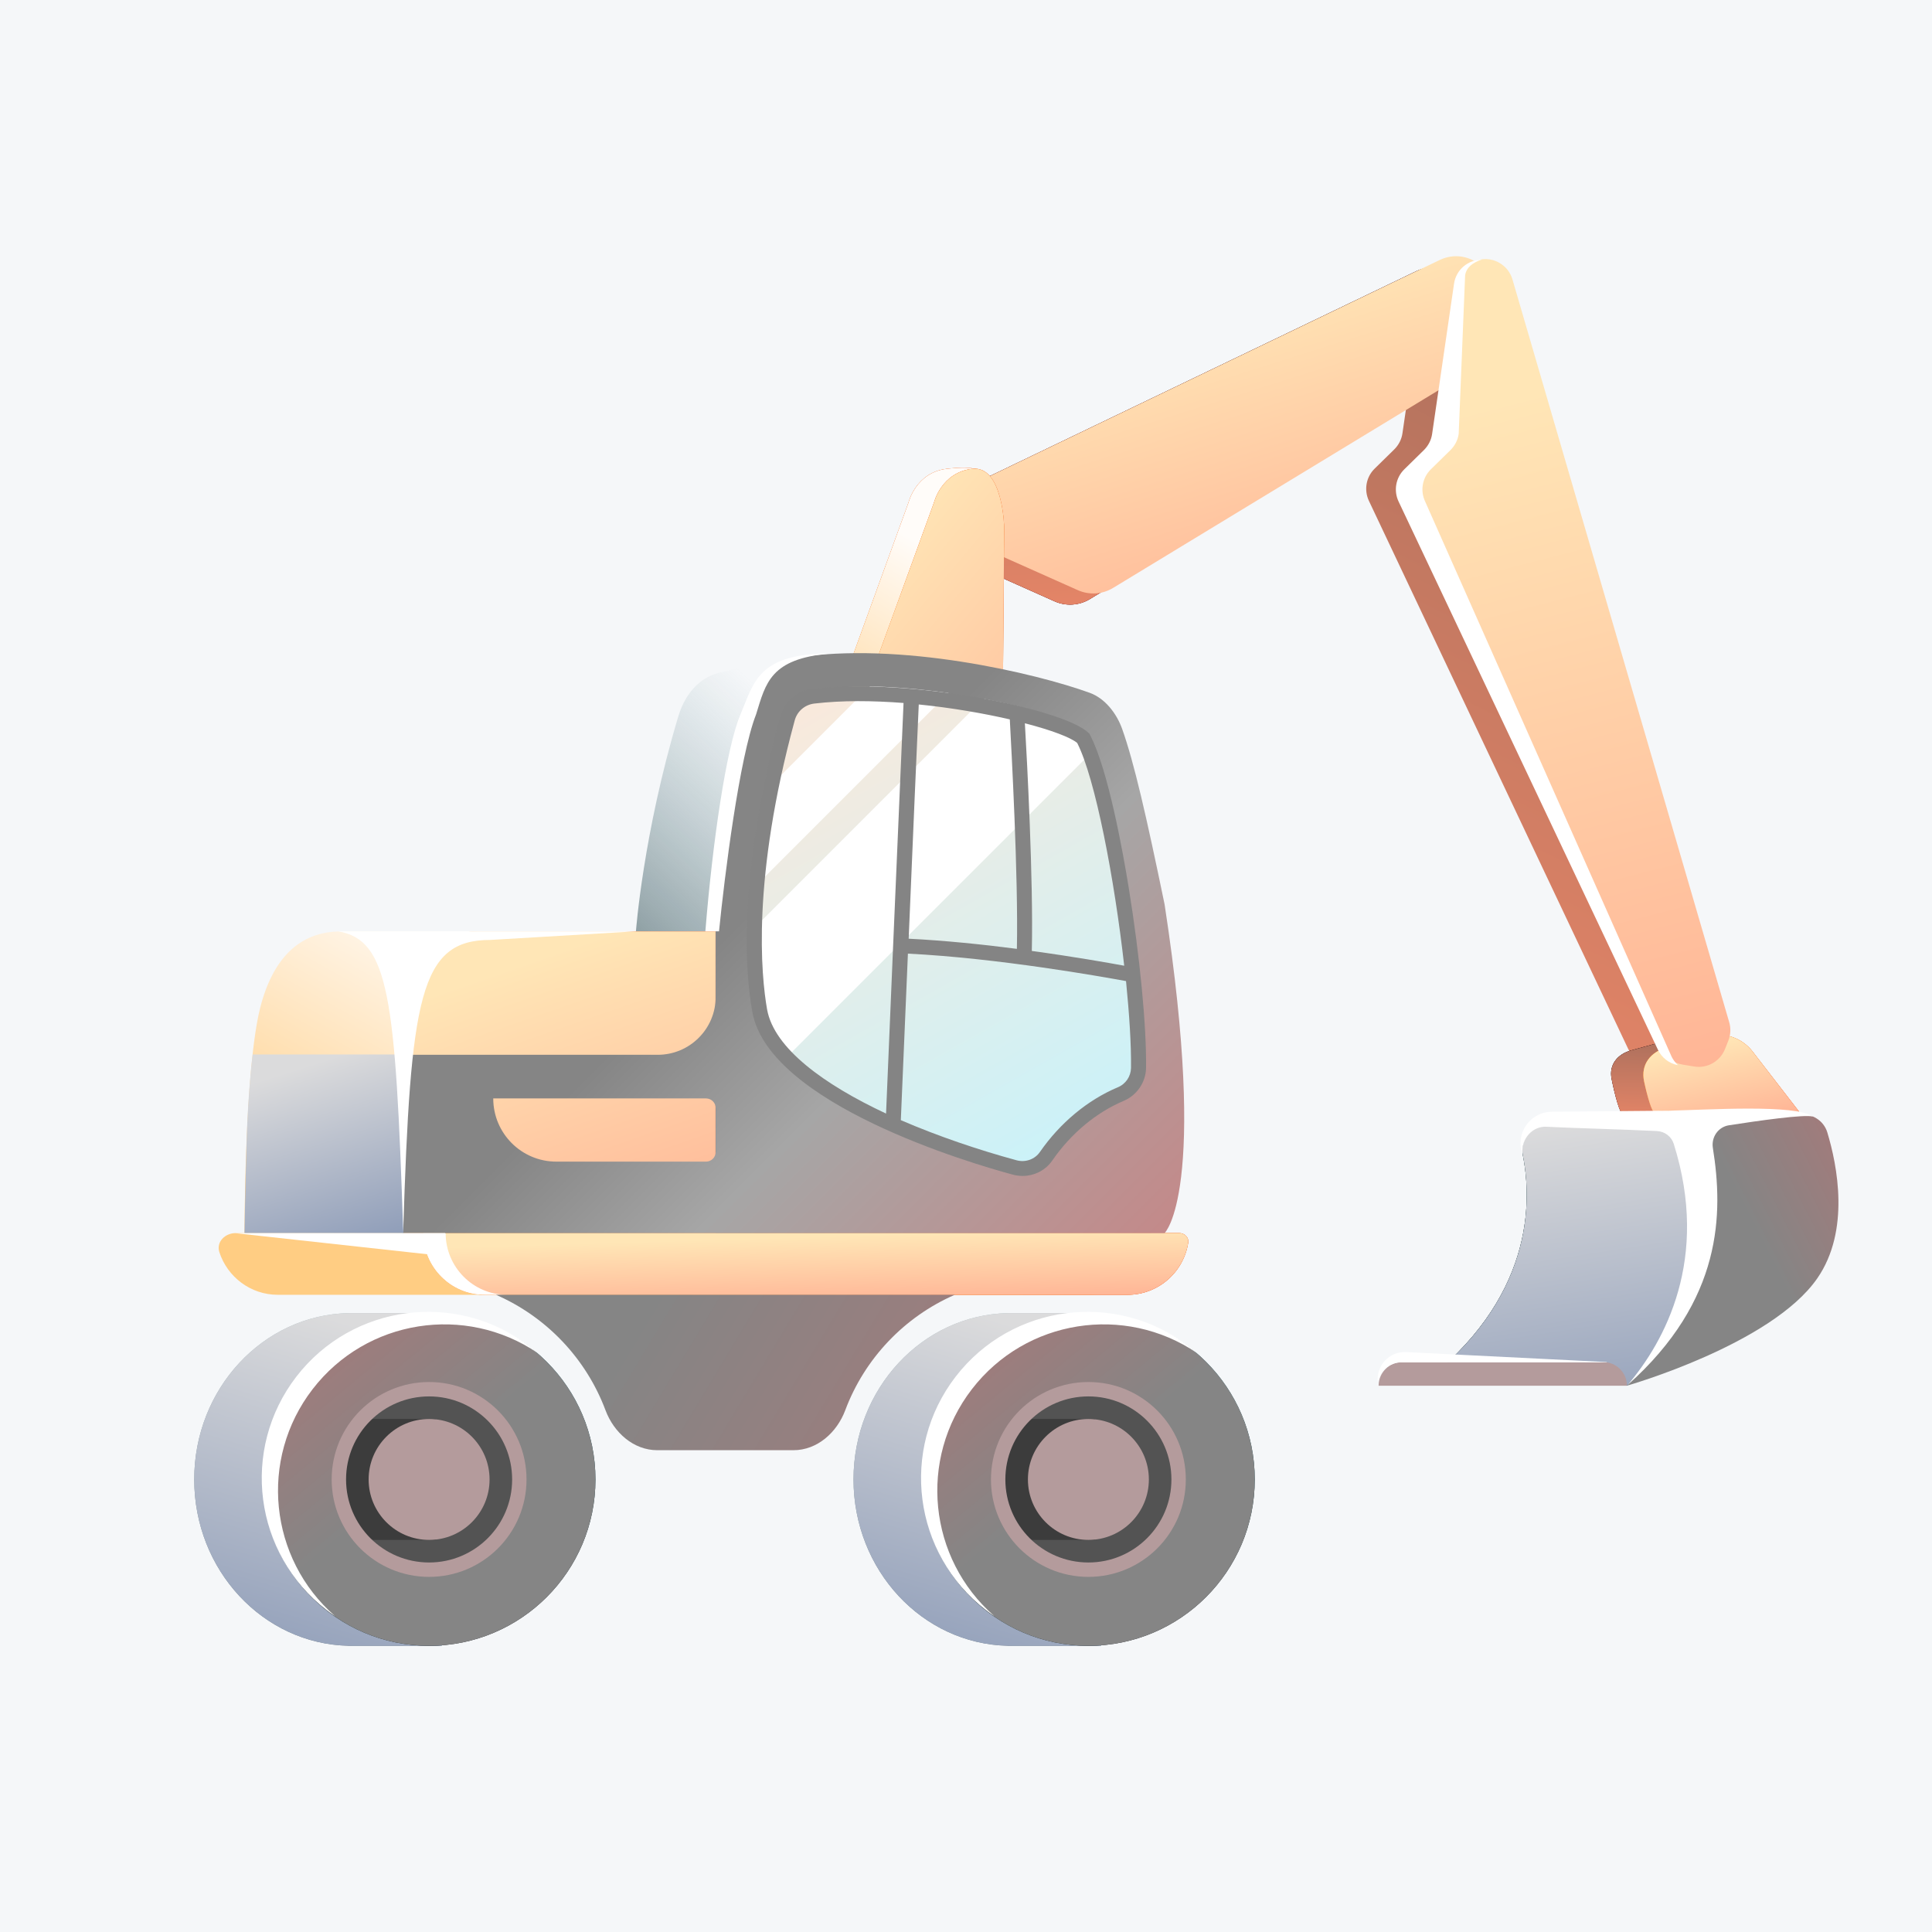 <svg width="200" height="200" viewBox="0 0 200 200" fill="none" xmlns="http://www.w3.org/2000/svg">
<rect width="200" height="200" fill="#F5F7F9"/>
<path d="M147.449 29.314L145.182 44.849C145.091 45.486 144.791 46.067 144.331 46.524L142.305 48.511C141.412 49.384 141.18 50.725 141.711 51.852L168.548 108.581C168.957 109.449 169.757 110.051 170.694 110.207L171.924 110.408C173.262 110.623 174.569 109.877 175.086 108.613L175.433 107.738C175.678 107.127 175.713 106.459 175.529 105.829L153.088 28.927C152.88 28.209 152.414 27.616 151.778 27.235C150.012 26.164 147.743 27.264 147.449 29.314Z" fill="url(#paint0_linear_595_14206)"/>
<path d="M99.538 57.95L109.159 62.243C110.347 62.774 111.71 62.687 112.815 62.02L148.897 40.102C149.74 39.592 150.36 38.779 150.634 37.82L152.115 32.792C153.088 29.489 149.693 26.59 146.611 28.078L99.429 50.746C96.39 52.197 96.452 56.567 99.538 57.95Z" fill="black"/>
<path d="M99.538 57.95L109.159 62.243C110.347 62.774 111.71 62.687 112.815 62.02L148.897 40.102C149.74 39.592 150.36 38.779 150.634 37.82L152.115 32.792C153.088 29.489 149.693 26.59 146.611 28.078L99.429 50.746C96.39 52.197 96.452 56.567 99.538 57.95Z" fill="url(#paint1_linear_595_14206)"/>
<path d="M99.538 57.95L109.159 62.243C110.347 62.774 111.71 62.687 112.815 62.02L148.897 40.102C149.74 39.592 150.36 38.779 150.634 37.82L152.115 32.792C153.088 29.489 149.693 26.59 146.611 28.078L99.429 50.746C96.39 52.197 96.452 56.567 99.538 57.95Z" fill="url(#paint2_linear_595_14206)"/>
<path d="M99.538 57.95L109.159 62.243C110.347 62.774 111.71 62.687 112.815 62.02L148.897 40.102C149.74 39.592 150.36 38.779 150.634 37.82L152.115 32.792C153.088 29.489 149.693 26.59 146.611 28.078L99.429 50.746C96.39 52.197 96.452 56.567 99.538 57.95Z" fill="url(#paint3_linear_595_14206)"/>
<path d="M101.944 56.796L111.565 61.089C112.753 61.62 114.116 61.533 115.221 60.865L151.303 38.948C152.146 38.438 152.766 37.625 153.04 36.666L154.521 31.638C155.494 28.335 152.099 25.436 149.018 26.924L101.836 49.592C98.796 51.043 98.858 55.413 101.944 56.796Z" fill="url(#paint4_linear_595_14206)"/>
<path d="M85.265 76.181L94.054 52.014C94.054 52.014 94.811 48.908 98 48.535C101.19 48.162 101.594 48.828 101.594 48.828L101.069 85.366L85.265 76.181Z" fill="#FF9900"/>
<path d="M85.265 76.181L94.054 52.014C94.054 52.014 94.811 48.908 98 48.535C101.19 48.162 101.594 48.828 101.594 48.828L101.069 85.366L85.265 76.181Z" fill="url(#paint5_linear_595_14206)"/>
<path d="M85.265 76.181L94.054 52.014C94.054 52.014 94.811 48.908 98 48.535C101.19 48.162 101.594 48.828 101.594 48.828L101.069 85.366L85.265 76.181Z" fill="url(#paint6_linear_595_14206)"/>
<path d="M87.904 76.181L96.692 52.014C96.692 52.014 97.45 48.908 100.639 48.535C103.828 48.162 103.952 54.59 103.952 54.59L103.708 85.366L87.904 76.181Z" fill="#FF9900"/>
<path d="M87.904 76.181L96.692 52.014C96.692 52.014 97.45 48.908 100.639 48.535C103.828 48.162 103.952 54.59 103.952 54.59L103.708 85.366L87.904 76.181Z" fill="url(#paint7_linear_595_14206)"/>
<path d="M87.904 76.181L96.692 52.014C96.692 52.014 97.45 48.908 100.639 48.535C103.828 48.162 103.952 54.59 103.952 54.59L103.708 85.366L87.904 76.181Z" fill="url(#paint8_linear_595_14206)"/>
<path d="M111.821 127.636C111.821 127.636 115.075 106.92 113.215 93.602C111.945 84.552 109.837 77.668 108.598 74.179C108.024 72.575 91.467 68.197 89.824 67.791C88.476 67.449 83.94 67.388 74.535 69.615C72.737 70.036 71.033 71.453 70.212 74.179C66.57 86.328 65.832 96.421 65.832 96.421L66.715 127.651H111.821V127.636Z" fill="url(#paint9_linear_595_14206)"/>
<path d="M74.072 127.651H25.312C25.312 127.651 25.312 110.688 26.938 104.312C28.24 99.201 31.028 96.421 35.273 96.421H74.072V127.651Z" fill="url(#paint10_linear_595_14206)"/>
<path d="M74.07 127.651H41.764V104.147C41.764 99.879 45.203 96.421 49.449 96.421H74.07V127.651Z" fill="#FF9900"/>
<path d="M74.07 127.651H41.764V104.147C41.764 99.879 45.203 96.421 49.449 96.421H74.07V127.651Z" fill="url(#paint11_linear_595_14206)"/>
<path d="M74.07 127.651H41.764V104.147C41.764 99.879 45.203 96.421 49.449 96.421H74.07V127.651Z" fill="url(#paint12_linear_595_14206)"/>
<path d="M28.751 134.036H112.81C116.312 134.036 119.163 131.185 119.163 127.649H24.398C23.294 127.649 22.368 128.566 22.707 129.618C23.535 132.178 25.932 134.036 28.751 134.036Z" fill="#FFCD83"/>
<path d="M50.173 134.036H116.723C119.89 134.036 122.524 131.706 123 128.646C123.085 128.1 122.629 127.649 122.076 127.649H43.82C43.82 131.17 46.671 134.036 50.173 134.036Z" fill="#FF9900"/>
<path d="M50.173 134.036H116.723C119.89 134.036 122.524 131.706 123 128.646C123.085 128.1 122.629 127.649 122.076 127.649H43.82C43.82 131.17 46.671 134.036 50.173 134.036Z" fill="url(#paint13_linear_595_14206)"/>
<path d="M50.173 134.036H116.723C119.89 134.036 122.524 131.706 123 128.646C123.085 128.1 122.629 127.649 122.076 127.649H43.82C43.82 131.17 46.671 134.036 50.173 134.036Z" fill="url(#paint14_linear_595_14206)"/>
<path fill-rule="evenodd" clip-rule="evenodd" d="M52.486 134.036H50.173C46.671 134.036 43.82 131.17 43.82 127.649H46.133C46.133 131.17 48.984 134.036 52.486 134.036Z" fill="white"/>
<path fill-rule="evenodd" clip-rule="evenodd" d="M120.557 93.616C125.13 123.406 120.557 127.649 120.557 127.649L41.688 127.65V109.192H68.088C71.402 109.192 74.088 106.506 74.088 103.192V96.419C74.088 96.419 74.088 86.762 78.272 71.389C78.752 69.597 80.425 68.398 82.238 68.102C93.115 66.358 107.199 69.688 112.796 71.716C114.395 72.295 115.591 73.85 116.164 75.454C117.404 78.944 118.657 84.42 120.557 93.616ZM74.088 114.709C74.088 114.157 73.64 113.709 73.088 113.709H51.06C51.06 117.323 53.984 120.251 57.593 120.251H73.088C73.64 120.251 74.088 119.804 74.088 119.251V114.709Z" fill="url(#paint15_linear_595_14206)"/>
<path d="M26.156 109.156H41.764V127.651H25.312C25.312 127.651 25.375 123.438 25.531 118.094C25.688 112.75 26.156 109.156 26.156 109.156Z" fill="url(#paint16_linear_595_14206)"/>
<path fill-rule="evenodd" clip-rule="evenodd" d="M36.079 170.368C27.227 170.18 20.106 162.543 20.106 153.151C20.106 143.759 27.227 136.123 36.079 135.934V135.931H36.415H45.738V139.02C49.962 142.132 52.725 147.301 52.725 153.151C52.725 159.002 49.962 164.171 45.738 167.283V170.372H36.415H36.079V170.368Z" fill="url(#paint17_linear_595_14206)"/>
<path fill-rule="evenodd" clip-rule="evenodd" d="M36.079 170.368C27.227 170.18 20.106 162.543 20.106 153.151C20.106 143.759 27.227 136.123 36.079 135.934V135.931H36.415H45.738V139.02C49.962 142.132 52.725 147.301 52.725 153.151C52.725 159.002 49.962 164.171 45.738 167.283V170.372H36.415H36.079V170.368Z" fill="url(#paint18_linear_595_14206)"/>
<circle r="17.221" transform="matrix(-1 0 0 1 44.42 153.151)" fill="url(#paint19_linear_595_14206)"/>
<circle r="17.221" transform="matrix(-1 0 0 1 44.42 153.151)" fill="url(#paint20_linear_595_14206)"/>
<path fill-rule="evenodd" clip-rule="evenodd" d="M33.804 166.661C26.271 160.854 24.873 150.041 30.679 142.509C36.486 134.976 47.3 133.577 54.832 139.384C55.114 139.602 55.388 139.827 55.654 140.058C48.178 134.988 37.951 136.556 32.362 143.806C26.773 151.056 27.86 161.345 34.665 167.284C34.374 167.087 34.086 166.879 33.804 166.661Z" fill="white"/>
<circle r="9.334" transform="matrix(-1 0 0 1 44.42 153.153)" fill="#535353"/>
<path fill-rule="evenodd" clip-rule="evenodd" d="M37.499 159.412C36.001 157.756 35.089 155.561 35.089 153.152C35.089 150.743 36.002 148.547 37.5 146.892H45.107V159.412H37.499Z" fill="#3C3C3C"/>
<circle r="6.26" transform="matrix(-1 0 0 1 44.42 153.152)" fill="#B49B9C"/>
<path fill-rule="evenodd" clip-rule="evenodd" d="M104.329 170.368C95.477 170.18 88.356 162.543 88.356 153.151C88.356 143.759 95.477 136.123 104.329 135.934V135.931H104.665H113.988V139.02C118.212 142.132 120.975 147.301 120.975 153.151C120.975 159.002 118.212 164.171 113.988 167.283V170.372H104.665H104.329V170.368Z" fill="url(#paint21_linear_595_14206)"/>
<path fill-rule="evenodd" clip-rule="evenodd" d="M104.329 170.368C95.477 170.18 88.356 162.543 88.356 153.151C88.356 143.759 95.477 136.123 104.329 135.934V135.931H104.665H113.988V139.02C118.212 142.132 120.975 147.301 120.975 153.151C120.975 159.002 118.212 164.171 113.988 167.283V170.372H104.665H104.329V170.368Z" fill="url(#paint22_linear_595_14206)"/>
<circle r="17.221" transform="matrix(-1 0 0 1 112.67 153.151)" fill="url(#paint23_linear_595_14206)"/>
<circle r="17.221" transform="matrix(-1 0 0 1 112.67 153.151)" fill="url(#paint24_linear_595_14206)"/>
<path fill-rule="evenodd" clip-rule="evenodd" d="M102.054 166.661C94.522 160.854 93.123 150.041 98.929 142.509C104.736 134.976 115.55 133.577 123.082 139.384C123.364 139.602 123.638 139.827 123.904 140.058C116.428 134.988 106.201 136.556 100.612 143.806C95.023 151.056 96.11 161.345 102.915 167.284C102.624 167.087 102.336 166.879 102.054 166.661Z" fill="white"/>
<circle r="9.334" transform="matrix(-1 0 0 1 112.67 153.153)" fill="#535353"/>
<path fill-rule="evenodd" clip-rule="evenodd" d="M105.749 159.412C104.251 157.756 103.339 155.561 103.339 153.152C103.339 150.743 104.252 148.547 105.75 146.892H113.357V159.412H105.749Z" fill="#3C3C3C"/>
<circle r="6.26" transform="matrix(-1 0 0 1 112.67 153.152)" fill="#B49B9C"/>
<path d="M65.832 96.411H35.005C40.251 97.303 40.938 103.125 41.738 127.5C42.501 103.25 43.442 97.303 50.743 97.303L65.832 96.411Z" fill="white"/>
<path fill-rule="evenodd" clip-rule="evenodd" d="M44.42 163.238C38.849 163.238 34.334 158.722 34.334 153.152C34.334 147.582 38.849 143.066 44.42 143.066C49.99 143.066 54.505 147.582 54.505 153.152C54.505 158.722 49.99 163.238 44.42 163.238ZM44.42 161.748C39.672 161.748 35.824 157.899 35.824 153.152C35.824 148.405 39.672 144.556 44.42 144.556C49.167 144.556 53.016 148.405 53.016 153.152C53.016 157.899 49.167 161.748 44.42 161.748Z" fill="#B49B9C"/>
<path d="M78.269 73.955C76.546 78.349 74.994 90.757 74.433 96.412H73.019C73.76 87.234 75.173 77.431 76.654 73.955C78.062 70.65 78.438 67.656 85.938 67.656C79.75 68.188 79.279 70.687 78.269 73.955Z" fill="white"/>
<path d="M84.3 71.358C83.029 71.513 81.976 72.432 81.635 73.678C80.24 78.881 76.878 93.257 78.784 104.192C80.256 112.525 97.641 118.537 104.985 120.562C106.209 120.905 107.527 120.437 108.239 119.378C110.037 116.73 112.671 114.285 115.894 112.914C116.994 112.447 117.707 111.372 117.722 110.173C117.815 100.967 114.778 81.015 112.051 75.75C109.944 73.6 94.511 70.127 84.3 71.358Z" fill="url(#paint25_linear_595_14206)"/>
<path fill-rule="evenodd" clip-rule="evenodd" d="M98.198 71.741C95.532 71.363 92.736 71.108 90.047 71.054L79.892 81.209C79.297 84.275 78.742 87.831 78.442 91.497L98.198 71.741ZM81.697 109.186C80.159 107.621 79.101 105.931 78.784 104.134C78.331 101.537 78.175 98.745 78.22 95.929L101.81 72.339C106.933 73.315 111.036 74.657 112.051 75.692C112.351 76.271 112.654 77.026 112.957 77.926L81.697 109.186Z" fill="white"/>
<path d="M24.297 127.651H46.078C45.953 128.551 46.318 129.651 46.516 130.089L24.297 127.651Z" fill="white"/>
<path d="M168.88 108.728C167.44 109.121 166.546 110.217 166.833 111.681C167.168 113.39 167.726 115.371 167.968 115.267C168.364 115.095 182.962 115.262 182.962 115.262L178.163 109.057C177.052 107.619 175.183 106.99 173.449 107.479L168.88 108.728Z" fill="black"/>
<path d="M168.88 108.728C167.44 109.121 166.546 110.217 166.833 111.681C167.168 113.39 167.726 115.371 167.968 115.267C168.364 115.095 182.962 115.262 182.962 115.262L178.163 109.057C177.052 107.619 175.183 106.99 173.449 107.479L168.88 108.728Z" fill="url(#paint26_linear_595_14206)"/>
<path d="M168.88 108.728C167.44 109.121 166.546 110.217 166.833 111.681C167.168 113.39 167.726 115.371 167.968 115.267C168.364 115.095 182.962 115.262 182.962 115.262L178.163 109.057C177.052 107.619 175.183 106.99 173.449 107.479L168.88 108.728Z" fill="url(#paint27_linear_595_14206)"/>
<path d="M168.88 108.728C167.44 109.121 166.546 110.217 166.833 111.681C167.168 113.39 167.726 115.371 167.968 115.267C168.364 115.095 182.962 115.262 182.962 115.262L178.163 109.057C177.052 107.619 175.183 106.99 173.449 107.479L168.88 108.728Z" fill="url(#paint28_linear_595_14206)"/>
<path d="M172.604 108.406C170.876 108.879 169.824 110.195 170.197 111.946C170.535 113.53 171.017 115.164 171.237 115.069C171.634 114.898 186.232 115.065 186.232 115.065L181.432 108.86C180.322 107.422 178.452 106.793 176.719 107.281L172.604 108.406Z" fill="#FF9900"/>
<path d="M172.604 108.406C170.876 108.879 169.824 110.195 170.197 111.946C170.535 113.53 171.017 115.164 171.237 115.069C171.634 114.898 186.232 115.065 186.232 115.065L181.432 108.86C180.322 107.422 178.452 106.793 176.719 107.281L172.604 108.406Z" fill="url(#paint29_linear_595_14206)"/>
<path d="M172.604 108.406C170.876 108.879 169.824 110.195 170.197 111.946C170.535 113.53 171.017 115.164 171.237 115.069C171.634 114.898 186.232 115.065 186.232 115.065L181.432 108.86C180.322 107.422 178.452 106.793 176.719 107.281L172.604 108.406Z" fill="url(#paint30_linear_595_14206)"/>
<path fill-rule="evenodd" clip-rule="evenodd" d="M112.67 163.238C107.1 163.238 102.584 158.722 102.584 153.152C102.584 147.582 107.1 143.066 112.67 143.066C118.24 143.066 122.755 147.582 122.755 153.152C122.755 158.722 118.24 163.238 112.67 163.238ZM112.67 161.748C107.922 161.748 104.074 157.899 104.074 153.152C104.074 148.405 107.922 144.556 112.67 144.556C117.417 144.556 121.265 148.405 121.265 153.152C121.265 157.899 117.417 161.748 112.67 161.748Z" fill="#B49B9C"/>
<path d="M159.847 116.584C158.402 116.584 157.351 118.104 157.635 119.521C158.615 124.411 158.791 134.56 146.982 143.43C163.722 143.43 168.44 143.43 168.44 143.43C168.44 143.43 181.44 130.307 174.897 116.584C170.045 116.584 163.597 116.584 159.847 116.584Z" fill="black"/>
<path d="M159.847 116.584C158.402 116.584 157.351 118.104 157.635 119.521C158.615 124.411 158.791 134.56 146.982 143.43C163.722 143.43 168.44 143.43 168.44 143.43C168.44 143.43 181.44 130.307 174.897 116.584C170.045 116.584 163.597 116.584 159.847 116.584Z" fill="url(#paint31_linear_595_14206)"/>
<path d="M159.847 116.584C158.402 116.584 157.351 118.104 157.635 119.521C158.615 124.411 158.791 134.56 146.982 143.43C163.722 143.43 168.44 143.43 168.44 143.43C168.44 143.43 181.44 130.307 174.897 116.584C170.045 116.584 163.597 116.584 159.847 116.584Z" fill="url(#paint32_linear_595_14206)"/>
<path d="M186.237 115.367C187.545 115.236 188.783 115.97 189.163 117.227C190.184 120.602 191.554 127.385 188.122 132.338C183.378 139.185 168.445 143.439 168.445 143.439C168.445 143.439 180.995 130.95 174.564 116.537C180.872 115.907 184.344 115.558 186.237 115.367Z" fill="url(#paint33_linear_595_14206)"/>
<path d="M173.266 118.41C177.018 130.329 172.322 138.875 168.486 143.382C178.361 134.586 178.392 125.569 177.315 118.833C177.137 117.722 177.865 116.661 178.977 116.488C181.857 116.04 186.882 115.318 187.688 115.594C185.922 114.281 176.658 114.893 172.764 114.979L160.643 115.085C158.395 115.104 156.837 117.336 157.594 119.453C157.484 117.781 158.704 116.567 160.094 116.641C162.841 116.787 167.701 116.897 171.525 117.085C172.326 117.125 173.025 117.646 173.266 118.41Z" fill="white"/>
<path d="M142.713 143.448C142.713 142.097 143.808 141.002 145.159 141.002H165.973C167.323 141.002 168.418 142.097 168.418 143.448H142.713Z" fill="#B49B9C"/>
<path fill-rule="evenodd" clip-rule="evenodd" d="M142.642 143.13C142.812 141.944 143.831 141.033 145.064 141.033H166.319L166.344 141L145.558 139.966C143.791 139.878 142.412 141.422 142.642 143.13Z" fill="white"/>
<path d="M150.929 29.314L148.663 44.849C148.572 45.486 148.271 46.067 147.811 46.524L145.785 48.511C144.893 49.384 144.66 50.725 145.192 51.852L172.028 108.581C172.437 109.449 173.238 110.051 174.175 110.207L175.404 110.408C176.742 110.623 178.05 109.877 178.566 108.613L178.914 107.738C179.158 107.127 179.193 106.459 179.01 105.829L156.569 28.927C156.361 28.209 155.894 27.616 155.258 27.235C153.493 26.164 151.224 27.264 150.929 29.314Z" fill="url(#paint34_linear_595_14206)"/>
<path fill-rule="evenodd" clip-rule="evenodd" d="M151.003 44.919L151.668 28.507C151.786 27.685 152.479 27.157 153.381 26.888C152.016 26.885 150.735 27.878 150.519 29.383L148.253 44.919C148.162 45.556 147.861 46.136 147.401 46.593L145.375 48.581C144.483 49.454 144.25 50.794 144.782 51.921L171.619 108.65C172.016 109.496 172.786 110.089 173.691 110.263C173.413 109.986 173.184 109.681 173.043 109.382L147.532 51.921C147 50.794 147.233 49.454 148.125 48.581L150.151 46.593C150.611 46.136 150.912 45.556 151.003 44.919Z" fill="white"/>
<path d="M51.338 134.035H98.842C93.625 136.309 89.505 140.632 87.5 145.987C86.635 148.296 84.598 150.125 82.132 150.125H68.048C65.582 150.125 63.545 148.296 62.681 145.987C60.675 140.632 56.556 136.309 51.338 134.035Z" fill="url(#paint35_linear_595_14206)"/>
<path d="M116.847 91.909C116.269 88.325 114.709 79.614 112.836 76.077L112.79 75.969L112.712 75.892C110.23 73.405 94.221 70.115 84.109 71.305C82.502 71.49 81.191 72.618 80.77 74.177C80.099 76.633 78.866 81.591 78.071 87.26C77.103 94.117 77.041 100.002 77.883 104.759C79.6 114.304 100.634 120.467 104.831 121.594C105.175 121.687 105.502 121.733 105.846 121.733C107.078 121.733 108.249 121.146 108.951 120.112C110.855 117.347 113.476 115.169 116.316 113.964C117.705 113.378 118.61 112.034 118.641 110.551C118.688 106.165 118.001 99.013 116.847 91.909ZM116.378 99.971C114.693 99.662 111.12 99.029 106.813 98.442C106.985 91.167 106.314 78.595 106.095 74.873C108.842 75.583 110.839 76.34 111.51 76.911C113.383 80.572 115.364 90.966 116.378 99.971ZM105.268 98.226C101.711 97.762 97.778 97.361 94.065 97.175C94.502 86.812 94.954 76.247 95.11 72.926C98.496 73.266 101.789 73.838 104.535 74.471C104.691 77.406 105.424 90.642 105.268 98.226ZM79.412 104.512C78.788 100.975 77.805 90.997 82.268 74.579C82.518 73.637 83.314 72.957 84.281 72.834C87.136 72.494 90.335 72.525 93.534 72.772C93.394 76.093 92.91 87.198 92.457 97.871C92.13 105.578 91.88 111.416 91.724 115.277C85.295 112.265 80.146 108.528 79.412 104.512ZM117.081 110.551C117.065 111.431 116.535 112.219 115.708 112.559C112.587 113.872 109.731 116.25 107.656 119.247C107.125 120.019 106.158 120.359 105.237 120.112C101.321 119.046 97.108 117.625 93.253 115.957C93.409 112.235 93.659 106.443 93.987 98.72C103.334 99.183 114.022 101.099 116.566 101.562C116.909 105.006 117.112 108.172 117.081 110.551Z" fill="#848484"/>
<defs>
<linearGradient id="paint0_linear_595_14206" x1="88.452" y1="240.932" x2="235.693" y2="-61.914" gradientUnits="userSpaceOnUse">
<stop offset="0.39" stop-color="#F08969"/>
<stop offset="1" stop-color="#534F4D"/>
</linearGradient>
<linearGradient id="paint1_linear_595_14206" x1="3.63" y1="46.338" x2="20.393" y2="113.484" gradientUnits="userSpaceOnUse">
<stop/>
<stop offset="0.766" stop-color="#EE3E3E"/>
</linearGradient>
<linearGradient id="paint2_linear_595_14206" x1="171.323" y1="35.419" x2="136.665" y2="45.599" gradientUnits="userSpaceOnUse">
<stop stop-color="#000AFF"/>
<stop offset="0.918" stop-color="#5890FF" stop-opacity="0"/>
</linearGradient>
<linearGradient id="paint3_linear_595_14206" x1="103.494" y1="123.07" x2="95.719" y2="-13.835" gradientUnits="userSpaceOnUse">
<stop offset="0.39" stop-color="#F08969"/>
<stop offset="1" stop-color="#534F4D"/>
</linearGradient>
<linearGradient id="paint4_linear_595_14206" x1="98.034" y1="74.645" x2="88.128" y2="43.392" gradientUnits="userSpaceOnUse">
<stop stop-color="#FFB596"/>
<stop offset="1" stop-color="#FFE6B6"/>
</linearGradient>
<linearGradient id="paint5_linear_595_14206" x1="116.12" y1="77.861" x2="88.498" y2="86.301" gradientUnits="userSpaceOnUse">
<stop stop-color="#E7423E"/>
<stop offset="1" stop-color="#FE9E5C"/>
</linearGradient>
<linearGradient id="paint6_linear_595_14206" x1="88.433" y1="52.192" x2="73.982" y2="76.57" gradientUnits="userSpaceOnUse">
<stop stop-color="#FFFCF9"/>
<stop offset="1" stop-color="#FFCD83"/>
</linearGradient>
<linearGradient id="paint7_linear_595_14206" x1="118.759" y1="77.861" x2="91.137" y2="86.301" gradientUnits="userSpaceOnUse">
<stop stop-color="#E7423E"/>
<stop offset="1" stop-color="#FE9E5C"/>
</linearGradient>
<linearGradient id="paint8_linear_595_14206" x1="96.623" y1="102.473" x2="70.121" y2="80.286" gradientUnits="userSpaceOnUse">
<stop stop-color="#FFB596"/>
<stop offset="1" stop-color="#FFE6B6"/>
</linearGradient>
<linearGradient id="paint9_linear_595_14206" x1="45.293" y1="112" x2="80.875" y2="73.25" gradientUnits="userSpaceOnUse">
<stop stop-color="#05171B"/>
<stop offset="1" stop-color="#608C96" stop-opacity="0"/>
</linearGradient>
<linearGradient id="paint10_linear_595_14206" x1="49.692" y1="96.421" x2="32.25" y2="127.65" gradientUnits="userSpaceOnUse">
<stop stop-color="#FFFCF9"/>
<stop offset="1" stop-color="#FFCD83"/>
</linearGradient>
<linearGradient id="paint11_linear_595_14206" x1="79.886" y1="126.452" x2="41.108" y2="121.348" gradientUnits="userSpaceOnUse">
<stop stop-color="#E7423E"/>
<stop offset="1" stop-color="#FE9E5C"/>
</linearGradient>
<linearGradient id="paint12_linear_595_14206" x1="39.457" y1="139.3" x2="28.774" y2="108.496" gradientUnits="userSpaceOnUse">
<stop stop-color="#FFB596"/>
<stop offset="1" stop-color="#FFE6B6"/>
</linearGradient>
<linearGradient id="paint13_linear_595_14206" x1="137.342" y1="133.79" x2="109.636" y2="90.044" gradientUnits="userSpaceOnUse">
<stop stop-color="#E7423E"/>
<stop offset="1" stop-color="#FE9E5C"/>
</linearGradient>
<linearGradient id="paint14_linear_595_14206" x1="38.161" y1="136.418" x2="37.958" y2="129.367" gradientUnits="userSpaceOnUse">
<stop stop-color="#FFB596"/>
<stop offset="1" stop-color="#FFE6B6"/>
</linearGradient>
<linearGradient id="paint15_linear_595_14206" x1="82.139" y1="89.846" x2="175.793" y2="183.5" gradientUnits="userSpaceOnUse">
<stop stop-color="#858585"/>
<stop offset="0.148" stop-color="#A6A6A6"/>
<stop offset="0.766" stop-color="#EC6262"/>
</linearGradient>
<linearGradient id="paint16_linear_595_14206" x1="35.5" y1="109.156" x2="43.75" y2="135.25" gradientUnits="userSpaceOnUse">
<stop stop-color="#DBDBDC"/>
<stop offset="1" stop-color="#7185AB"/>
</linearGradient>
<linearGradient id="paint17_linear_595_14206" x1="28.56" y1="227.5" x2="28.56" y2="122.604" gradientUnits="userSpaceOnUse">
<stop stop-color="#05171B"/>
<stop offset="0.877" stop-color="#ABBCC0"/>
</linearGradient>
<linearGradient id="paint18_linear_595_14206" x1="32.525" y1="135.931" x2="17.94" y2="185.049" gradientUnits="userSpaceOnUse">
<stop stop-color="#DBDBDC"/>
<stop offset="1" stop-color="#7185AB"/>
</linearGradient>
<linearGradient id="paint19_linear_595_14206" x1="58.85" y1="-12.809" x2="11.018" y2="101.761" gradientUnits="userSpaceOnUse">
<stop offset="0.203" stop-color="#1D6676"/>
<stop offset="0.355" stop-color="#0A2D35"/>
<stop offset="0.578" stop-color="#4F0005"/>
</linearGradient>
<linearGradient id="paint20_linear_595_14206" x1="17.221" y1="12.754" x2="69.134" y2="-50.22" gradientUnits="userSpaceOnUse">
<stop stop-color="#858585"/>
<stop offset="0.766" stop-color="#EC6262"/>
</linearGradient>
<linearGradient id="paint21_linear_595_14206" x1="96.81" y1="227.5" x2="96.81" y2="122.604" gradientUnits="userSpaceOnUse">
<stop stop-color="#05171B"/>
<stop offset="0.877" stop-color="#ABBCC0"/>
</linearGradient>
<linearGradient id="paint22_linear_595_14206" x1="100.775" y1="135.931" x2="86.19" y2="185.049" gradientUnits="userSpaceOnUse">
<stop stop-color="#DBDBDC"/>
<stop offset="1" stop-color="#7185AB"/>
</linearGradient>
<linearGradient id="paint23_linear_595_14206" x1="58.85" y1="-12.809" x2="11.018" y2="101.761" gradientUnits="userSpaceOnUse">
<stop offset="0.203" stop-color="#1D6676"/>
<stop offset="0.355" stop-color="#0A2D35"/>
<stop offset="0.578" stop-color="#4F0005"/>
</linearGradient>
<linearGradient id="paint24_linear_595_14206" x1="17.221" y1="12.754" x2="69.134" y2="-50.22" gradientUnits="userSpaceOnUse">
<stop stop-color="#858585"/>
<stop offset="0.766" stop-color="#EC6262"/>
</linearGradient>
<linearGradient id="paint25_linear_595_14206" x1="117.725" y1="128.953" x2="81.981" y2="65.703" gradientUnits="userSpaceOnUse">
<stop stop-color="#C0F4FF"/>
<stop offset="1" stop-color="#FFE8D8"/>
</linearGradient>
<linearGradient id="paint26_linear_595_14206" x1="140.665" y1="108.939" x2="143.675" y2="127.656" gradientUnits="userSpaceOnUse">
<stop/>
<stop offset="0.766" stop-color="#EE3E3E"/>
</linearGradient>
<linearGradient id="paint27_linear_595_14206" x1="187.93" y1="109.668" x2="177.995" y2="111.767" gradientUnits="userSpaceOnUse">
<stop stop-color="#000AFF"/>
<stop offset="0.918" stop-color="#5890FF" stop-opacity="0"/>
</linearGradient>
<linearGradient id="paint28_linear_595_14206" x1="166.872" y1="132.09" x2="167.754" y2="94.55" gradientUnits="userSpaceOnUse">
<stop offset="0.39" stop-color="#F08969"/>
<stop offset="1" stop-color="#534F4D"/>
</linearGradient>
<linearGradient id="paint29_linear_595_14206" x1="189.128" y1="114.635" x2="170.368" y2="110.731" gradientUnits="userSpaceOnUse">
<stop stop-color="#E7423E"/>
<stop offset="1" stop-color="#FE9E5C"/>
</linearGradient>
<linearGradient id="paint30_linear_595_14206" x1="169.038" y1="118.818" x2="167.076" y2="110.049" gradientUnits="userSpaceOnUse">
<stop stop-color="#FFB596"/>
<stop offset="1" stop-color="#FFE6B6"/>
</linearGradient>
<linearGradient id="paint31_linear_595_14206" x1="178.009" y1="181.318" x2="164.101" y2="105.892" gradientUnits="userSpaceOnUse">
<stop stop-color="#05171B"/>
<stop offset="1" stop-color="#608C96"/>
</linearGradient>
<linearGradient id="paint32_linear_595_14206" x1="168.229" y1="115.499" x2="175.283" y2="160.645" gradientUnits="userSpaceOnUse">
<stop stop-color="#DBDBDC"/>
<stop offset="1" stop-color="#7185AB"/>
</linearGradient>
<linearGradient id="paint33_linear_595_14206" x1="180.86" y1="125.595" x2="231.186" y2="100.021" gradientUnits="userSpaceOnUse">
<stop stop-color="#858585"/>
<stop offset="0.766" stop-color="#EC6262"/>
</linearGradient>
<linearGradient id="paint34_linear_595_14206" x1="121.246" y1="125.098" x2="103.166" y2="54.919" gradientUnits="userSpaceOnUse">
<stop stop-color="#FFB596"/>
<stop offset="1" stop-color="#FFE6B6"/>
</linearGradient>
<linearGradient id="paint35_linear_595_14206" x1="67.043" y1="135.75" x2="213.293" y2="223.75" gradientUnits="userSpaceOnUse">
<stop stop-color="#858585"/>
<stop offset="0.766" stop-color="#EC6262"/>
</linearGradient>
</defs>
</svg>
